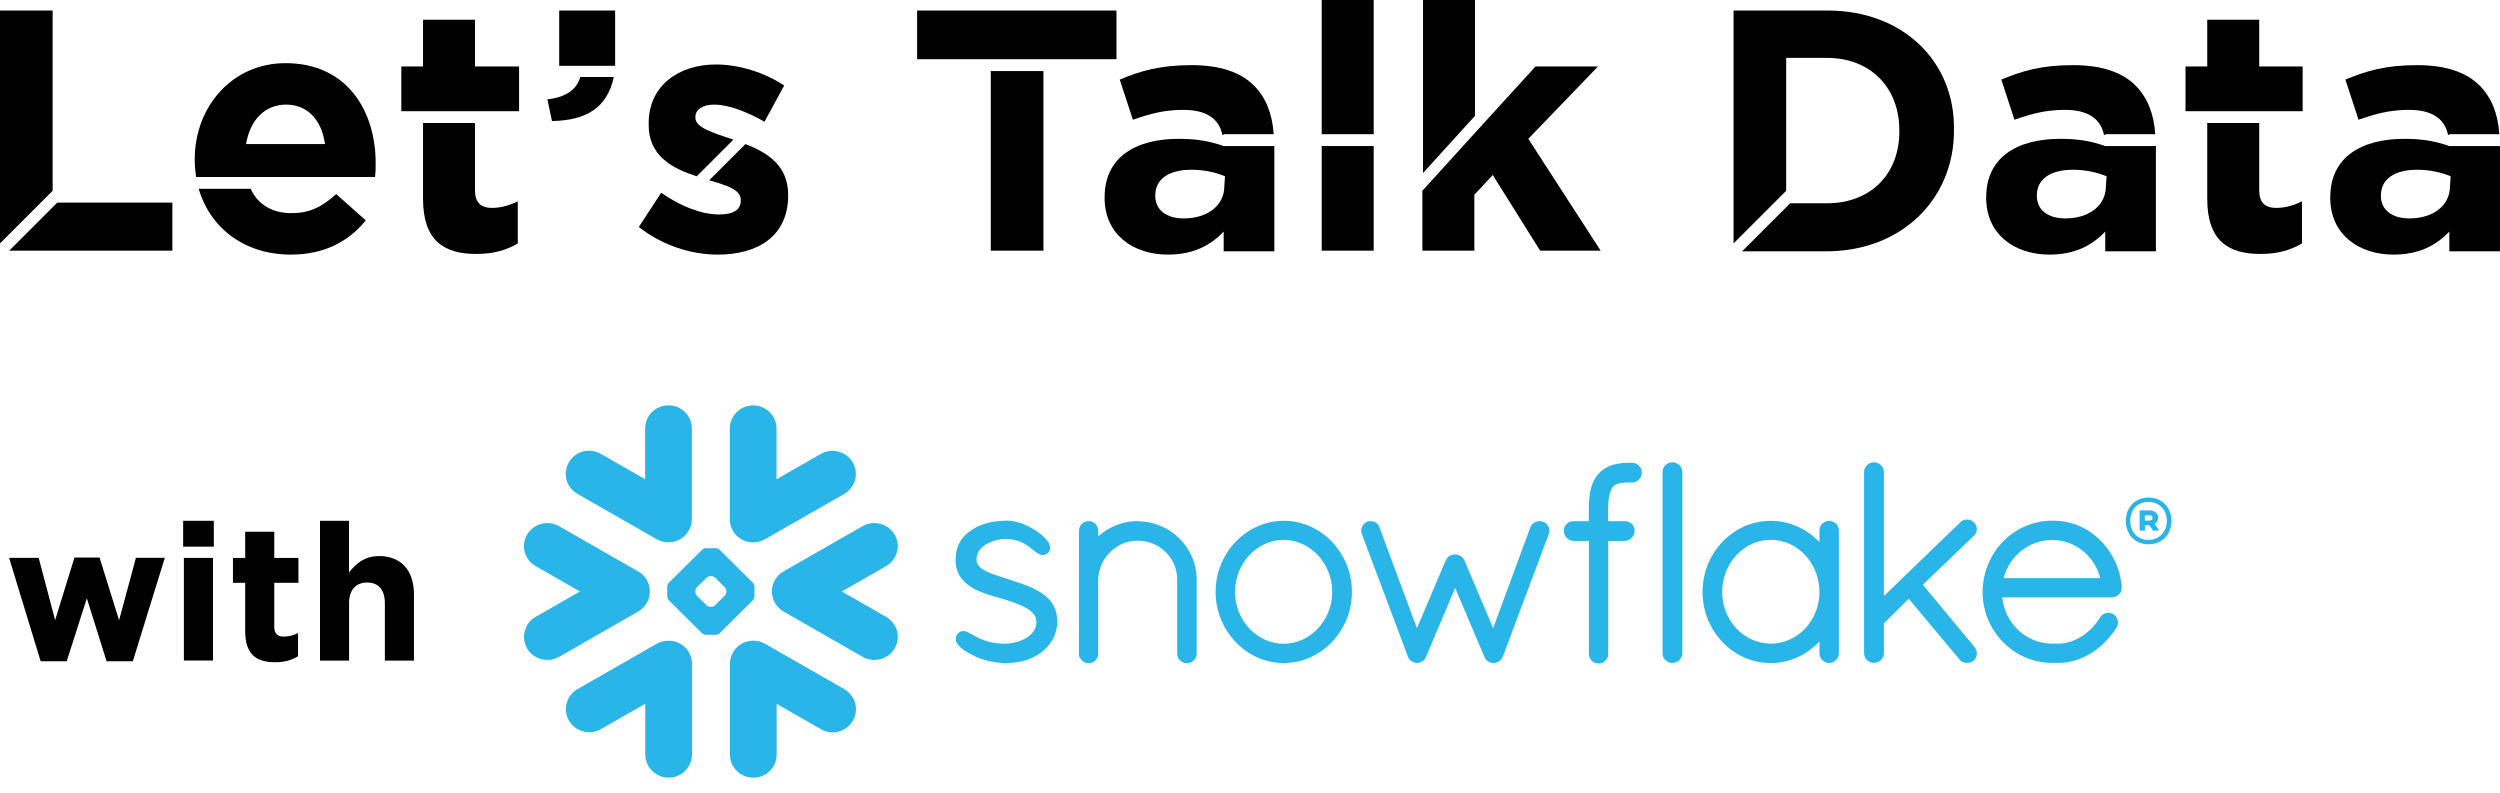 <?xml version="1.0" encoding="UTF-8"?>
<svg id="Calque_1" data-name="Calque 1" xmlns="http://www.w3.org/2000/svg" xmlns:xlink="http://www.w3.org/1999/xlink" viewBox="0 0 380 120.57">
  <defs>
    <style>
      .cls-1 {
        fill: #29b5e8;
        fill-rule: evenodd;
      }

      .cls-1, .cls-2, .cls-3 {
        stroke-width: 0px;
      }

      .cls-4 {
        clip-path: url(#clippath);
      }

      .cls-2 {
        fill: none;
      }

      .cls-3 {
        fill: #000;
      }
    </style>
    <clipPath id="clippath">
      <rect class="cls-2" x="79.64" y="61.62" width="250.43" height="56.59"/>
    </clipPath>
  </defs>
  <path class="cls-3" d="M277.8,1.6h-14.3v35.4l8-8V8.8h6.2c6.6,0,11,4.5,11,11v.2c0,6.5-4.4,10.9-11,10.9h-5.6l-7.3,7.3h12.8c11.5,0,19.4-8,19.4-18.3v-.1c.2-10.4-7.7-18.2-19.2-18.2h0Z"/>
  <path class="cls-3" d="M372.3,22.2h0c-2-.7-4-1.1-6.8-1.1-6.6,0-11.3,2.8-11.3,8.9v.1c0,5.5,4.3,8.6,9.6,8.6,3.9,0,6.5-1.4,8.5-3.5v3h7.7v-16h-7.7ZM372.4,28.3c0,2.9-2.5,4.9-6.2,4.9-2.6,0-4.3-1.3-4.3-3.4v-.1c0-2.5,2.1-3.9,5.5-3.9,1.9,0,3.7.4,5.1,1l-.1,1.5h0Z"/>
  <path class="cls-3" d="M372.3,20.4h7.6c-.2-3.1-1.2-5.6-3-7.4-2-2-5.1-3.1-9.5-3.1-4.8,0-7.8.9-10.9,2.2l2,6.1c2.6-.9,4.7-1.5,7.7-1.5,3.4,0,5.4,1.3,5.9,3.8h.2v-.1Z"/>
  <path class="cls-3" d="M320,22.2h0c-2-.7-4-1.1-6.8-1.1-6.6,0-11.3,2.8-11.3,8.9v.1c0,5.5,4.3,8.6,9.6,8.6,3.9,0,6.5-1.4,8.5-3.5v3h7.7v-16h-7.7ZM320.1,28.3c0,2.9-2.5,4.9-6.2,4.9-2.6,0-4.3-1.3-4.3-3.4v-.1c0-2.5,2.1-3.9,5.5-3.9,1.9,0,3.7.4,5.1,1l-.1,1.5h0Z"/>
  <path class="cls-3" d="M320,20.4h7.6c-.2-3.1-1.2-5.6-3-7.4-2-2-5.1-3.1-9.5-3.1-4.8,0-7.8.9-10.9,2.2l2,6.1c2.6-.9,4.7-1.5,7.7-1.5,3.4,0,5.4,1.3,5.9,3.8h.2v-.1Z"/>
  <path class="cls-3" d="M343.4,28.9v-10.2h-7.9v11.5c0,6.5,3.3,8.4,8.1,8.4,2.7,0,4.6-.6,6.3-1.6v-6.4c-1.2.6-2.5,1-3.9,1-1.8,0-2.6-.9-2.6-2.7h0Z"/>
  <path class="cls-3" d="M343.4,10.1V3h-7.9v7.1h-3.3v6.8h17.8v-6.8s-6.6,0-6.6,0Z"/>
  <path class="cls-3" d="M158.6,10.8h-8v27.3h8V10.8Z"/>
  <path class="cls-3" d="M169.7,1.6h-30.3v7.4h30.3V1.6Z"/>
  <path class="cls-3" d="M72.2,28.9v-10.2h-7.9v11.5c0,6.5,3.3,8.4,8.1,8.4,2.7,0,4.6-.6,6.3-1.6v-6.4c-1.2.6-2.5,1-3.9,1-1.8,0-2.6-.9-2.6-2.7h0Z"/>
  <path class="cls-3" d="M72.2,10.1V3h-7.9v7.1h-3.3v6.8h17.9v-6.8s-6.7,0-6.7,0Z"/>
  <path class="cls-3" d="M93.5,9.9V1.6h-8.5v8.4h8.5v-.1Z"/>
  <path class="cls-3" d="M88.2,11.7c-.5,1.9-2.2,3.1-5,3.4l.7,3.3c5.2-.1,8.4-2,9.4-6.7h-5.1Z"/>
  <path class="cls-3" d="M43.4,9.6c-8.1,0-13.8,6.6-13.8,14.6v.1c0,.9.1,1.8.2,2.6h27.2c.1-.7.1-1.5.1-2.1,0-7.9-4.3-15.2-13.7-15.2ZM37.4,21.9c.6-3.6,2.8-6,6.1-6s5.4,2.4,5.9,6h-12Z"/>
  <path class="cls-3" d="M44.3,32.4c-2.9,0-5.1-1.3-6.2-3.7h-7.9c1.8,6.1,7.1,10,14,10,5.1,0,8.8-2,11.4-5.2l-4.5-4c-2.2,2-4.1,2.9-6.8,2.9h0Z"/>
  <path class="cls-3" d="M224.2,17.6V0h-7.9v26.3l7.9-8.7Z"/>
  <path class="cls-3" d="M232.3,21.1l10.6-11h-9.5l-9.3,10.2h0l-7.9,8.7v9.1h7.9v-8.5l2.8-3,7.2,11.5h9.2l-11-17Z"/>
  <path class="cls-3" d="M113.3,21.9l-5.5,5.5c2.7.8,4.8,1.4,4.8,3v.1c0,1.3-1,2.1-3.3,2.1-2.6,0-5.8-1.2-8.8-3.3l-3.4,5.2c3.7,2.9,8.1,4.2,12,4.2,6.1,0,10.7-2.8,10.7-9v-.1c0-4.4-3.1-6.4-6.5-7.7h0Z"/>
  <path class="cls-3" d="M105.9,26.8l5.6-5.6h-.1c-3-1-5.7-1.8-5.7-3.3v-.1c0-1.1,1-1.9,2.9-1.9,2,0,4.8,1,7.6,2.6l3-5.5c-3-2-6.9-3.2-10.4-3.2-5.6,0-10.2,3.2-10.2,8.9v.1c-.1,4.9,3.6,6.8,7.3,8h0Z"/>
  <path class="cls-3" d="M8,29V1.6H0v35.4l8-8Z"/>
  <path class="cls-3" d="M8.7,30.8l-7.3,7.3h24.8v-7.3H8.7Z"/>
  <path class="cls-3" d="M186,22.2h0c-2-.7-4-1.1-6.8-1.1-6.6,0-11.3,2.8-11.3,8.9v.1c0,5.5,4.3,8.6,9.6,8.6,3.9,0,6.5-1.4,8.5-3.5v3h7.7v-16h-7.7ZM186.1,28.3c0,2.9-2.5,4.9-6.2,4.9-2.6,0-4.3-1.3-4.3-3.4v-.1c0-2.5,2.1-3.9,5.5-3.9,1.9,0,3.7.4,5.1,1l-.1,1.5h0Z"/>
  <path class="cls-3" d="M186,20.4h7.6c-.2-3.1-1.2-5.6-3-7.4-2-2-5.1-3.1-9.5-3.1-4.8,0-7.8.9-10.9,2.2l2,6.1c2.6-.9,4.7-1.5,7.7-1.5,3.4,0,5.4,1.3,5.9,3.8h.2v-.1Z"/>
  <path class="cls-3" d="M208.8,0h-7.9v20.4h7.9V0Z"/>
  <path class="cls-3" d="M208.8,22.2h-7.9v15.9h7.9v-15.9Z"/>
  <g>
    <path class="cls-3" d="M1.4,84.8h4.48l2.5,9.46,2.94-9.52h3.81l2.97,9.54,2.56-9.49h4.39l-4.86,15.72h-3.99l-3-9.57-3.06,9.57h-3.96l-4.8-15.72Z"/>
    <path class="cls-3" d="M27.84,79.16h4.66v3.93h-4.66v-3.93ZM27.95,84.8h4.42v15.6h-4.42v-15.6Z"/>
    <path class="cls-3" d="M37.27,95.98v-7.39h-1.86v-3.78h1.86v-3.99h4.42v3.99h3.67v3.78h-3.67v6.66c0,1.02.44,1.51,1.43,1.51.82,0,1.54-.2,2.18-.55v3.55c-.93.55-2.01.9-3.49.9-2.71,0-4.54-1.08-4.54-4.69Z"/>
    <path class="cls-3" d="M48.63,79.16h4.42v7.86c1.02-1.31,2.33-2.5,4.57-2.5,3.35,0,5.3,2.21,5.3,5.79v10.1h-4.42v-8.7c0-2.09-.99-3.17-2.68-3.17s-2.76,1.08-2.76,3.17v8.7h-4.42v-21.24Z"/>
  </g>
  <g class="cls-4">
    <path class="cls-1" d="M234.55,79.32c-.17-.08-.36-.11-.53-.11-.29,0-.57.09-.81.23-.24.16-.46.38-.58.67l-5.67,15.37-4.37-10.3c-.12-.29-.34-.51-.59-.67-.26-.16-.54-.24-.85-.24s-.58.09-.82.24c-.24.16-.46.38-.58.67l-4.38,10.31-5.7-15.36c-.1-.3-.3-.53-.54-.68-.24-.16-.53-.24-.82-.24-.19,0-.38.03-.55.11h-.01c-.53.26-.85.78-.85,1.35,0,.18.03.35.11.53l7.01,18.64c.06.14.13.29.24.42.08.1.2.18.32.24.02.02.06.06.11.09.06.03.13.07.21.08.12.04.29.1.51.1.29,0,.54-.1.79-.26.22-.14.42-.37.52-.64h.02l4.44-10.51,4.44,10.46c.1.28.28.5.49.65.22.17.47.27.73.3h.19c.18,0,.34-.03.5-.09.16-.06.28-.13.38-.21.23-.18.42-.43.53-.7l6.97-18.58c.07-.18.1-.35.1-.53,0-.57-.34-1.11-.9-1.34h-.04ZM202.5,89.97c0-2.19-.85-4.17-2.2-5.6-1.35-1.43-3.19-2.31-5.19-2.31s-3.84.88-5.19,2.31-2.2,3.42-2.2,5.6.85,4.15,2.2,5.58c1.35,1.43,3.19,2.3,5.19,2.3s3.84-.87,5.19-2.3c1.35-1.42,2.2-3.38,2.2-5.58ZM202.47,82.37c1.87,1.97,3.02,4.67,3.02,7.6s-1.14,5.63-3.02,7.6c-1.86,1.96-4.46,3.21-7.34,3.21s-5.47-1.24-7.33-3.21c-1.87-1.97-3.03-4.67-3.03-7.6s1.15-5.63,3.03-7.6c1.86-1.96,4.47-3.21,7.33-3.21s5.49,1.24,7.34,3.21ZM172.96,79.2c-2.32,0-4.45.9-6.03,2.33v-.85c0-.4-.16-.77-.41-1.03-.26-.27-.62-.44-1.03-.44s-.8.17-1.06.44c-.27.27-.42.64-.42,1.03v19.09l.07.06c.01.08.06.14.1.21.2.35.53.62.94.74l.06.02h.32c.21,0,.43-.04.63-.14.17-.08.33-.21.45-.38,0,0,.02-.03.03-.04,0,0,.01,0,.02-.01.08-.1.14-.2.19-.3.04-.11.07-.22.09-.31v-11.51c.06-1.64.73-3.12,1.83-4.19,1.09-1.08,2.57-1.74,4.21-1.74s3.16.67,4.24,1.74c1.09,1.08,1.74,2.55,1.74,4.18v11.25c0,.41.18.79.44,1.05.28.26.64.41,1.04.41s.77-.16,1.04-.41c.28-.27.44-.64.44-1.05v-11.25c0-4.86-4-8.86-8.95-8.86v-.02ZM319.23,87.88c-.84-3.39-3.85-5.81-7.28-5.8-3.51,0-6.48,2.36-7.4,5.8h14.68-.01ZM322.48,89.27v.14c0,.41-.19.78-.47,1.01-.28.24-.63.37-1.02.38h-16.65c.42,4.03,3.67,7,7.54,7.03h.99c1.29,0,2.53-.43,3.63-1.16,1.1-.72,2.05-1.72,2.72-2.83.13-.23.33-.41.55-.52.22-.12.45-.18.7-.18.27,0,.52.07.75.2h.01l.02.02c.42.3.68.77.68,1.28,0,.26-.07.52-.21.75h0c-.93,1.48-2.2,2.82-3.7,3.78-1.51.98-3.26,1.59-5.13,1.59h-1c-2.92-.02-5.57-1.24-7.46-3.19-1.9-1.95-3.07-4.63-3.07-7.58s1.18-5.71,3.1-7.68c1.92-1.96,4.58-3.17,7.52-3.17s5.35,1.11,7.21,2.93c1.87,1.82,3.1,4.34,3.32,7.16v.02h-.01ZM254.18,70.28c-.41,0-.78.17-1.04.43-.27.27-.43.63-.43,1.03v27.57c0,.4.17.78.43,1.03.27.26.64.43,1.04.43.84,0,1.52-.65,1.53-1.46v-27.57c0-.81-.69-1.48-1.53-1.48h0ZM157.14,89.45c-1.2-.55-2.56-.98-3.92-1.42-1.25-.42-2.52-.78-3.42-1.24-.45-.24-.81-.5-1.03-.78-.23-.29-.34-.58-.35-.98,0-.54.17-.98.43-1.36.41-.58,1.09-1.03,1.83-1.32.73-.29,1.53-.43,2.1-.43,1.69,0,2.75.55,3.56,1.13.4.29.74.59,1.06.83.17.12.32.24.5.32.17.09.37.16.59.16.13,0,.28-.02.4-.08.13-.06.26-.13.37-.22.11-.1.2-.22.27-.35.06-.14.09-.29.09-.42,0-.27-.09-.51-.2-.73-.22-.4-.57-.79-1.01-1.18-.65-.58-1.52-1.12-2.44-1.54-.93-.41-1.93-.7-2.88-.7-2.21,0-4.05.5-5.38,1.41-.7.48-1.31,1-1.74,1.72-.44.72-.69,1.61-.72,2.77v.16c0,1.12.37,2.05.93,2.77.88,1.1,2.16,1.75,3.44,2.21,1.26.47,2.53.74,3.33,1.01,1.12.37,2.32.78,3.19,1.31.43.28.79.57,1.02.89.23.33.37.68.37,1.11v.03c0,.62-.19,1.12-.5,1.53-.47.62-1.23,1.09-2.05,1.38-.81.29-1.66.4-2.21.4-1.92,0-3.21-.45-4.14-.92-.47-.23-.84-.47-1.19-.65-.17-.09-.33-.18-.5-.24-.17-.07-.33-.11-.53-.11-.12,0-.26.02-.38.07-.12.06-.23.12-.32.21-.13.12-.24.27-.32.42-.08.16-.11.33-.11.5,0,.29.11.55.27.79.24.34.6.65,1.04.96.45.3,1.01.6,1.63.9,1.4.65,3.19,1,4.55,1.02,2.12,0,3.95-.49,5.49-1.61,1.51-1.12,2.44-2.8,2.44-4.68,0-1.03-.24-1.92-.68-2.64-.64-1.09-1.7-1.81-2.88-2.37h.01ZM276.55,89.97c0-2.21-.84-4.19-2.19-5.62-1.34-1.43-3.18-2.3-5.2-2.3s-3.84.87-5.19,2.3c-1.34,1.43-2.2,3.4-2.2,5.62s.85,4.18,2.2,5.59c1.35,1.42,3.2,2.27,5.19,2.27s3.87-.85,5.21-2.27c1.34-1.42,2.19-3.39,2.19-5.6h-.01ZM279.07,79.57c.28.27.44.64.44,1.05v18.69c0,.4-.18.78-.43,1.03-.27.26-.64.43-1.04.43s-.79-.18-1.04-.43c-.27-.27-.44-.63-.44-1.03v-1.82c-1.86,2-4.49,3.29-7.4,3.29s-5.49-1.23-7.35-3.19c-1.87-1.96-3.02-4.66-3.02-7.61s1.14-5.66,3.02-7.62c1.86-1.96,4.46-3.19,7.35-3.19s5.52,1.25,7.4,3.24v-1.77c0-.41.17-.79.44-1.05.28-.26.64-.41,1.04-.41s.77.16,1.03.41h0ZM300.02,81.46c.3-.29.46-.68.46-1.05s-.16-.75-.46-1.02c-.29-.28-.65-.43-1.03-.43s-.75.16-1.04.44l-11.6,11.2v-18.85c0-.81-.69-1.48-1.53-1.48-.41,0-.78.17-1.04.43-.27.27-.44.63-.44,1.03v27.57c0,.4.18.78.44,1.03.27.26.63.43,1.04.43.84,0,1.53-.65,1.53-1.46v-4.55l3.78-3.74,7.7,9.21c.14.21.34.35.53.43.22.09.44.11.63.11.27,0,.64-.06.96-.31h.02l.02-.03c.31-.3.49-.7.49-1.11,0-.34-.13-.7-.37-.98l-7.84-9.45,7.76-7.44h-.02ZM248.06,70.35h-.59c-.85,0-1.69.1-2.46.35-.76.26-1.47.67-2.02,1.3-.57.62-.94,1.36-1.16,2.22-.22.85-.32,1.81-.33,2.89v2.11h-2.34c-.81,0-1.46.65-1.46,1.43,0,.42.16.81.43,1.09.27.28.64.45,1.05.48h2.33v17.18c0,.4.17.78.44,1.04.28.27.65.41,1.06.41.79,0,1.44-.64,1.44-1.45v-17.18h2.52c.41-.02.78-.19,1.05-.47.28-.28.44-.65.44-1.06v-.06c0-.78-.67-1.41-1.48-1.41h-2.54v-2.1c.01-.93.11-1.62.26-2.13.13-.51.32-.83.49-1.02.17-.18.38-.32.72-.44.34-.11.83-.19,1.49-.19h.65c.83,0,1.51-.67,1.51-1.5s-.68-1.5-1.51-1.5ZM98.61,90.94c.12-.38.17-.77.17-1.14-.01-.28-.06-.55-.13-.83-.24-.85-.8-1.63-1.65-2.11l-12.03-6.89c-1.7-.96-3.87-.39-4.85,1.29-.99,1.67-.4,3.83,1.3,4.79l6.73,3.86-6.73,3.85c-1.7.98-2.27,3.12-1.3,4.8.98,1.67,3.14,2.25,4.85,1.29l12.03-6.9c.81-.47,1.36-1.19,1.62-2.01ZM101.89,97.4c-.69-.06-1.41.09-2.06.45l-12.04,6.89c-1.7.98-2.27,3.13-1.3,4.81.99,1.67,3.15,2.25,4.84,1.28l6.75-3.86v7.71c0,1.94,1.59,3.52,3.55,3.52s3.55-1.58,3.55-3.52v-13.79c0-1.85-1.45-3.37-3.28-3.5h0ZM114.22,82.42c.69.06,1.41-.09,2.05-.45l12.04-6.89c1.7-.98,2.27-3.12,1.3-4.8-.98-1.67-3.15-2.25-4.84-1.29l-6.74,3.86v-7.71c0-1.94-1.59-3.52-3.55-3.52s-3.55,1.58-3.55,3.52v13.79c0,1.85,1.44,3.37,3.28,3.5h0ZM87.78,75.07l12.04,6.89c.64.37,1.36.51,2.06.45,1.83-.13,3.28-1.65,3.28-3.5v-13.78c0-1.94-1.59-3.52-3.55-3.52s-3.55,1.58-3.55,3.52v7.71l-6.75-3.86c-1.7-.98-3.86-.4-4.84,1.29-.98,1.69-.4,3.84,1.3,4.8ZM110.42,89.88c0-.2-.12-.48-.27-.63l-1.45-1.43c-.14-.14-.42-.26-.63-.26h-.06c-.2,0-.49.12-.62.26l-1.45,1.43c-.14.14-.26.43-.26.63v.06c0,.2.11.48.26.62l1.45,1.43c.14.14.42.26.62.26h.06c.2,0,.49-.12.63-.26l1.45-1.43c.14-.14.27-.42.27-.62v-.06ZM114.42,91.26l-5,4.96c-.14.14-.42.27-.63.27h-1.48c-.2,0-.49-.12-.63-.27l-5-4.96c-.14-.14-.26-.42-.26-.62v-1.46c0-.2.11-.49.26-.62l5-4.96c.14-.14.42-.27.63-.27h1.48c.2,0,.49.11.63.27l5,4.96c.14.14.26.42.26.62v1.46c0,.2-.11.48-.26.62ZM128.32,104.74l-12.04-6.89c-.64-.38-1.36-.52-2.05-.45-1.84.13-3.28,1.65-3.28,3.5v13.79c0,1.94,1.59,3.52,3.55,3.52s3.55-1.57,3.55-3.52v-7.71l6.74,3.86c1.7.98,3.86.4,4.84-1.28.98-1.69.4-3.84-1.3-4.81h0ZM134.69,86.05l-6.73,3.86,6.73,3.85c1.7.98,2.28,3.12,1.3,4.8-.98,1.67-3.15,2.25-4.85,1.29l-12.04-6.9c-.8-.47-1.36-1.19-1.61-2.01-.12-.38-.18-.77-.16-1.14,0-.28.04-.55.12-.83.24-.85.81-1.63,1.64-2.11l12.04-6.89c1.7-.96,3.86-.39,4.85,1.29.99,1.67.4,3.83-1.3,4.79ZM330.06,79.18c0,1.93-1.31,3.55-3.48,3.55s-3.46-1.63-3.46-3.55,1.29-3.55,3.46-3.55,3.48,1.61,3.48,3.55ZM329.36,79.18c0-1.64-1.11-2.89-2.8-2.89s-2.76,1.19-2.76,2.89,1.11,2.89,2.76,2.89,2.8-1.24,2.8-2.89ZM325.2,77.58h1.49c.81,0,1.35.44,1.35,1.13,0,.42-.21.74-.53.94l.59.83v.17h-.84l-.57-.81h-.66v.81h-.81v-3.07h-.01ZM326.68,78.32h-.67v.81h.67c.31,0,.51-.13.51-.4s-.19-.41-.51-.41Z"/>
  </g>
</svg>